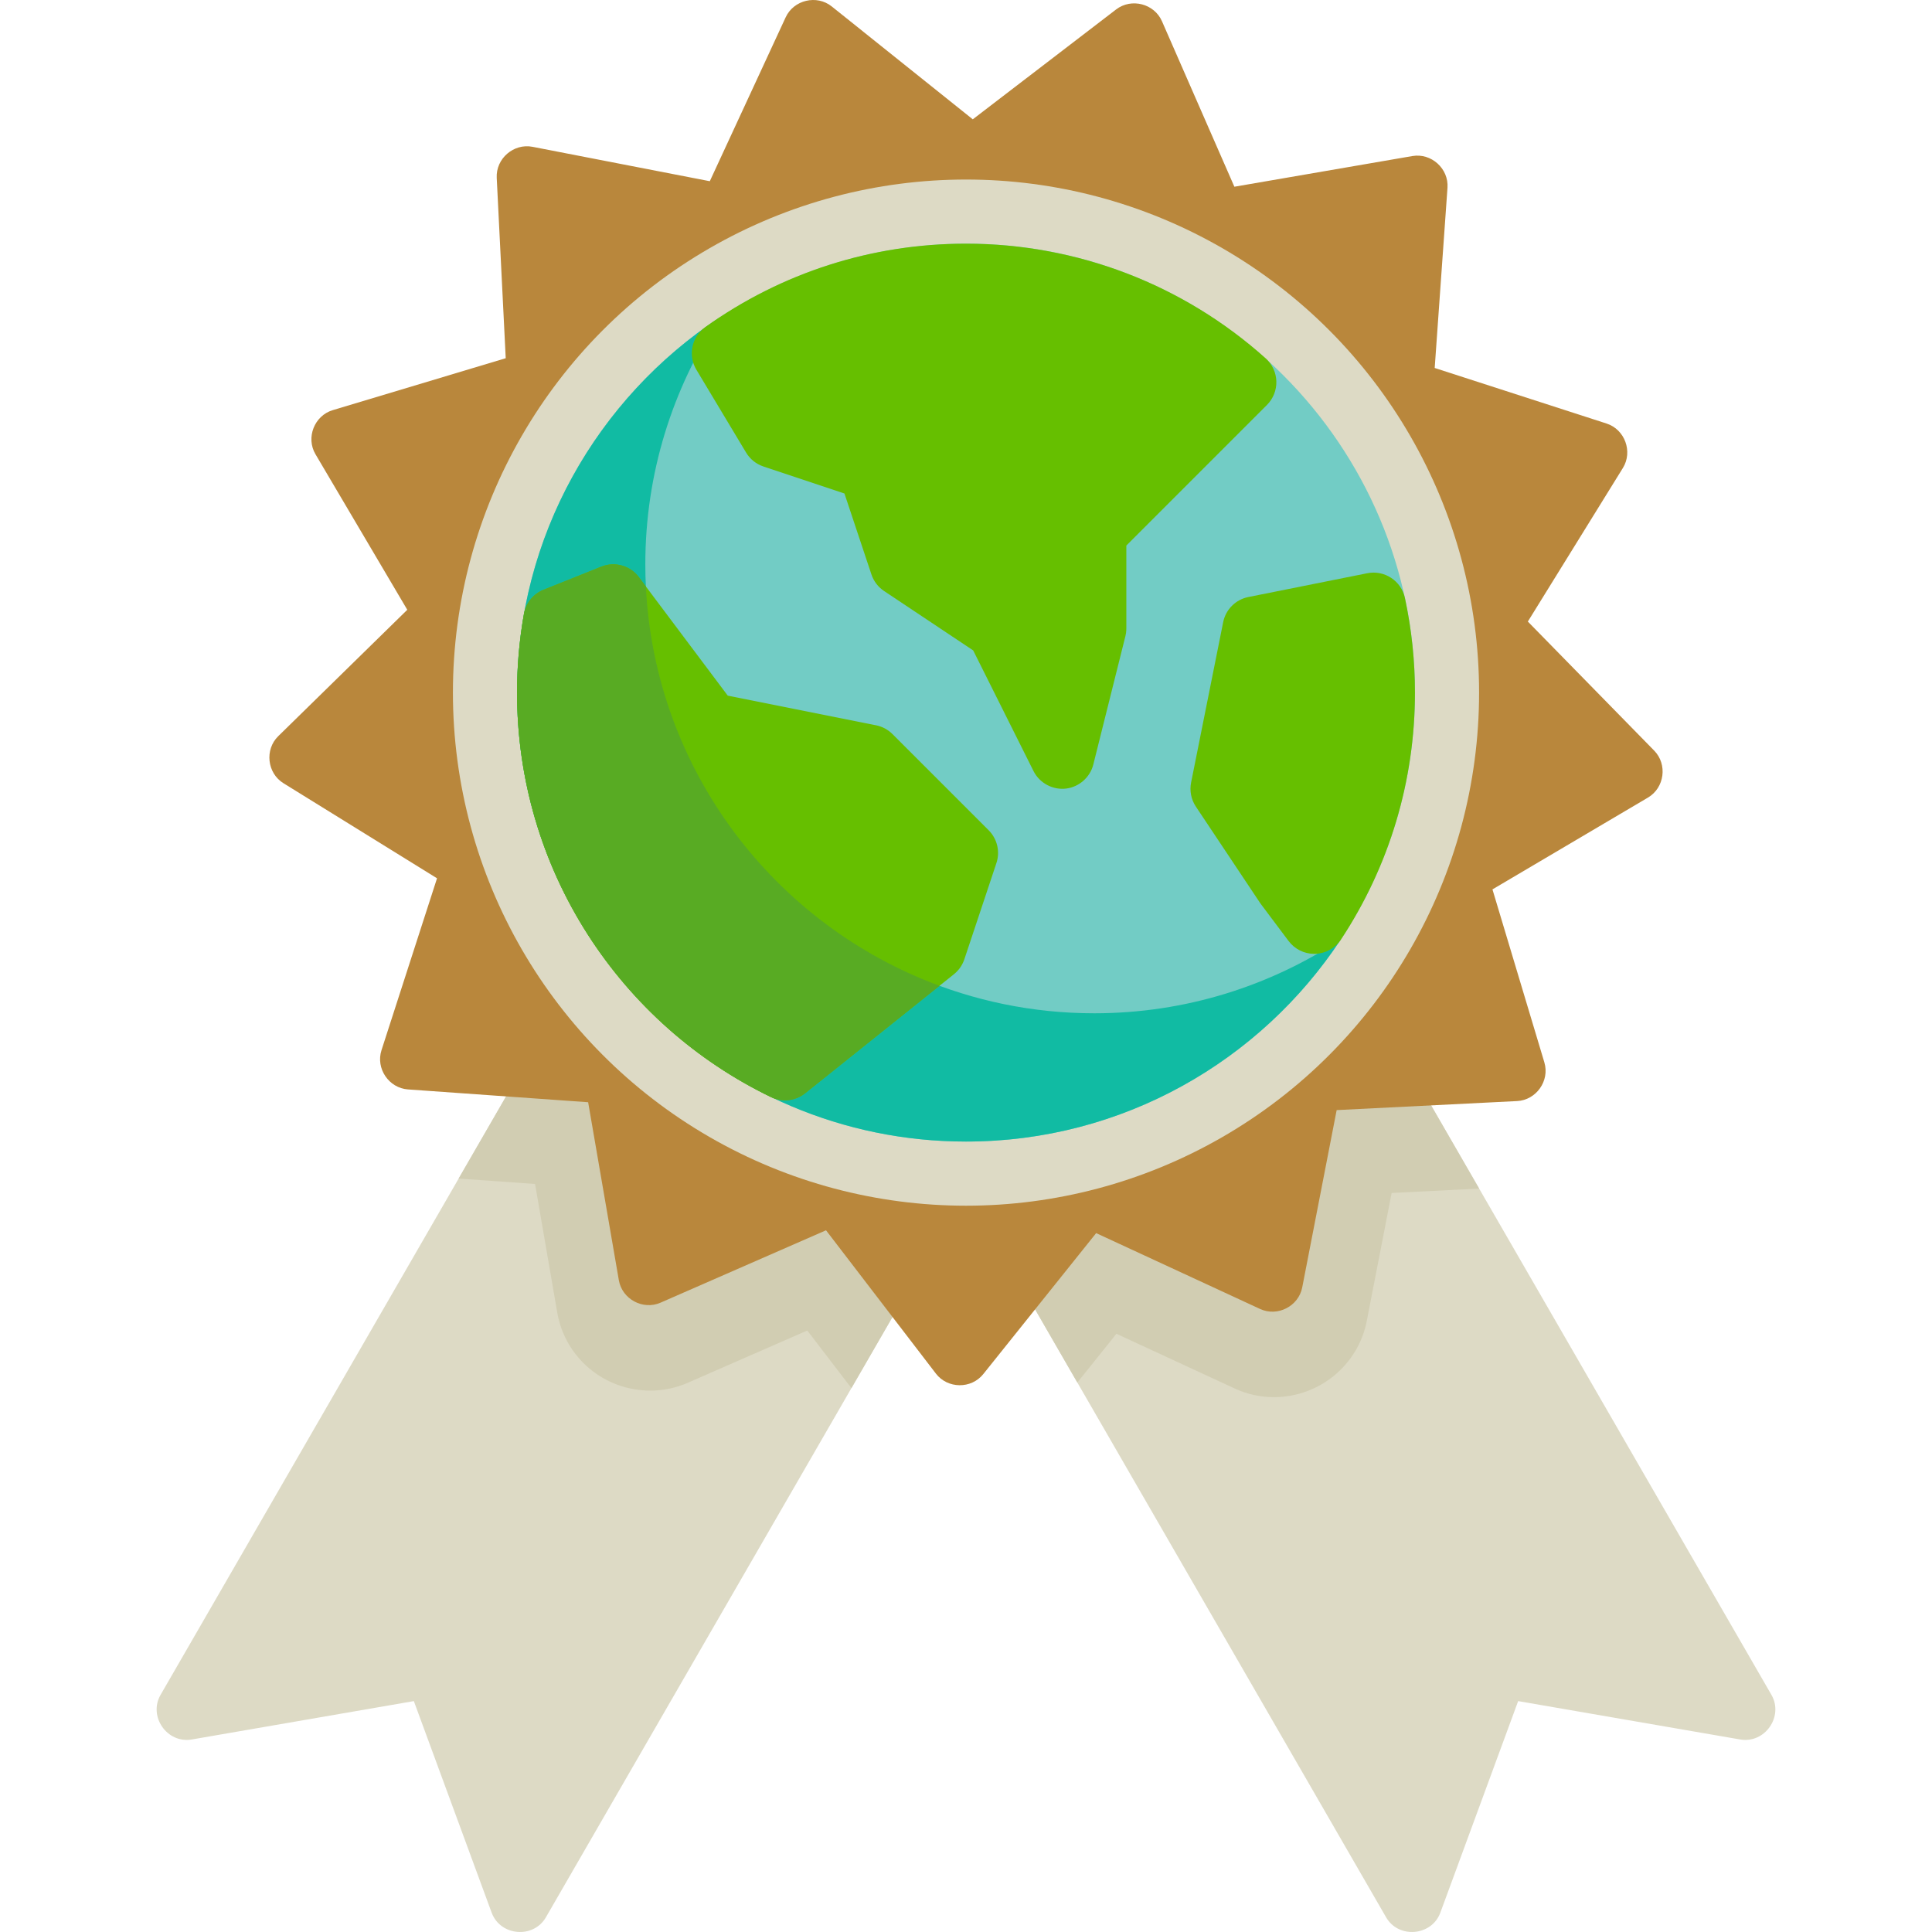 <svg xml:space="preserve" viewBox="0 0 512.001 512.001" xmlns:xlink="http://www.w3.org/1999/xlink" xmlns="http://www.w3.org/2000/svg" id="Layer_1" version="1.1" width="800px" height="800px">
<g>
	<path d="M264.443,295.989c-0.547-2.041-1.881-3.782-3.712-4.838l-88.317-50.99
		c-3.813-2.201-8.684-0.894-10.883,2.916L42.555,449.15c-3.315,5.743,1.742,12.954,8.256,11.835l58.861-10.174l20.621,56.062
		c2.284,6.208,11.066,6.97,14.377,1.233l118.976-206.073C264.704,300.204,264.99,298.028,264.443,295.989z" style="fill:#DDDAC5;"></path>
	<path d="M469.446,449.149L350.47,243.076c-2.199-3.81-7.074-5.116-10.883-2.916l-88.317,50.99
		c-1.83,1.057-3.165,2.797-3.712,4.838c-0.547,2.041-0.261,4.215,0.796,6.045L367.33,508.106c3.31,5.735,12.093,4.975,14.377-1.233
		l20.621-56.062l58.861,10.174C467.705,462.105,472.762,454.892,469.446,449.149z" style="fill:#DDDAC5;"></path>
</g>
<path d="M350.47,243.076c-2.199-3.81-7.074-5.116-10.883-2.916L256,288.419l-83.587-48.259
	c-3.813-2.201-8.684-0.894-10.883,2.916l-39.983,69.254l20.252,1.44l5.874,34.053c2.069,11.996,12.451,20.704,24.684,20.704
	c3.433,0,6.771-0.698,9.921-2.076l31.66-13.849l11.701,15.261L256,315.278l29.509,51.112l10.351-12.928l31.36,14.509
	c3.282,1.52,6.782,2.29,10.399,2.29c0.001,0,0.001,0,0.002,0c11.977,0,22.319-8.49,24.589-20.186l6.589-33.923l23.191-1.16
	L350.47,243.076z" style="fill:#D1CDB2;"></path>
<path d="M438.384,198.926l-33.49-34.205l25.191-40.706c2.681-4.333,0.512-10.21-4.325-11.773l-45.55-14.724
	l3.388-47.75c0.36-5.077-4.282-9.278-9.3-8.415l-47.175,8.131L307.934,5.628c-2.037-4.656-8.102-6.23-12.146-3.129l-37.994,29.123
	L220.422,1.708c-3.978-3.185-10.073-1.739-12.209,2.873l-20.107,43.442l-46.992-9.119c-4.998-0.97-9.728,3.137-9.475,8.218
	l2.384,47.81l-45.847,13.765c-4.868,1.461-7.162,7.292-4.571,11.68l24.33,41.225l-34.199,33.495
	c-3.637,3.563-2.944,9.789,1.382,12.466l40.7,25.196L101.1,278.312c-1.567,4.847,1.943,10.035,7.015,10.397l47.749,3.396
	l8.138,47.173c0.864,5.01,6.375,7.987,11.044,5.946l43.858-19.184l29.128,37.987c3.099,4.039,9.358,4.109,12.542,0.132
	l29.919-37.368l43.444,20.1c4.625,2.142,10.197-0.721,11.167-5.711l9.127-46.992l47.81-2.392c5.079-0.254,8.696-5.368,7.233-10.247
	l-13.757-45.85l41.222-24.337C441.122,208.774,441.945,202.564,438.384,198.926z" style="fill:#B9873C;"></path>
<circle r="135.973" cy="183.552" cx="256.001" style="fill:#DDDAC5;"></circle>
<path d="M256.001,64.573c-65.604,0-118.976,53.372-118.976,118.976s53.372,118.976,118.976,118.976
	s118.976-53.372,118.976-118.976S321.605,64.573,256.001,64.573z" style="fill:#72CCC5;"></path>
<path d="M289.994,268.532c-65.604,0-118.976-53.372-118.976-118.976c0-24.127,7.226-46.594,19.617-65.366
	c-32.271,21.302-53.61,57.883-53.61,99.359c0,65.604,53.372,118.976,118.976,118.976c41.477,0,78.058-21.339,99.359-53.61
	C336.588,261.306,314.121,268.532,289.994,268.532z" style="fill:#11BBA3;"></path>
<g>
	<path d="M338.247,101.071c-0.064-2.333-1.083-4.537-2.819-6.095c-21.848-19.605-50.056-30.402-79.427-30.402
		c-24.961,0-48.857,7.648-69.105,22.119c-3.604,2.576-4.625,7.488-2.346,11.287l13.173,21.956c1.043,1.74,2.676,3.048,4.6,3.69
		l21.464,7.153l7.155,21.465c0.598,1.793,1.775,3.336,3.348,4.383l23.617,15.744l15.987,31.976c1.599,3.196,5.136,5.08,8.679,4.627
		c3.435-0.439,6.326-3.006,7.166-6.367l8.498-33.993c0.169-0.675,0.254-1.366,0.254-2.061v-21.976l37.269-37.268
		C337.41,105.659,338.31,103.403,338.247,101.071z" style="fill:#66BF00;"></path>
	<path d="M372.318,158.463c-0.976-4.542-5.417-7.459-9.977-6.549l-31.523,6.306
		c-3.364,0.673-5.993,3.303-6.666,6.666l-8.498,42.491c-0.442,2.211,0.013,4.505,1.262,6.381l16.997,25.495
		c0.087,0.131,0.178,0.259,0.272,0.385l7.309,9.744c1.608,2.145,4.129,3.399,6.798,3.399c0.086,0,0.172-0.001,0.258-0.004
		c2.765-0.083,5.316-1.507,6.838-3.816c12.815-19.437,19.59-42.056,19.59-65.412C374.977,175.123,374.083,166.683,372.318,158.463z" style="fill:#66BF00;"></path>
	<path d="M236.514,194.536c-1.187-1.186-2.697-1.995-4.343-2.324l-39.308-7.861l-23.547-31.396
		c-2.305-3.075-6.385-4.219-9.955-2.792l-15.301,6.121c-2.729,1.091-4.701,3.516-5.213,6.41c-1.211,6.846-1.825,13.864-1.825,20.855
		c0,22.812,6.477,44.978,18.729,64.103c11.924,18.611,28.727,33.516,48.595,43.105c2.917,1.406,6.475,1.005,9.003-1.018
		l39.46-31.568c1.279-1.024,2.235-2.394,2.753-3.949l8.498-25.495c1.018-3.054,0.223-6.422-2.053-8.698L236.514,194.536z" style="fill:#66BF00;"></path>
</g>
<path d="M171.164,155.415l-1.845-2.46c-2.305-3.075-6.385-4.219-9.955-2.792l-15.301,6.121
	c-2.729,1.091-4.701,3.516-5.213,6.41c-1.211,6.846-1.825,13.864-1.825,20.855c0,22.812,6.477,44.978,18.729,64.103
	c11.924,18.611,28.727,33.516,48.595,43.105c1.175,0.566,2.437,0.845,3.694,0.845c1.894,0,3.773-0.633,5.31-1.862l35.622-28.498
	C205.265,245.138,173.535,204.068,171.164,155.415z" style="fill:#58AB23;"></path>
</svg>